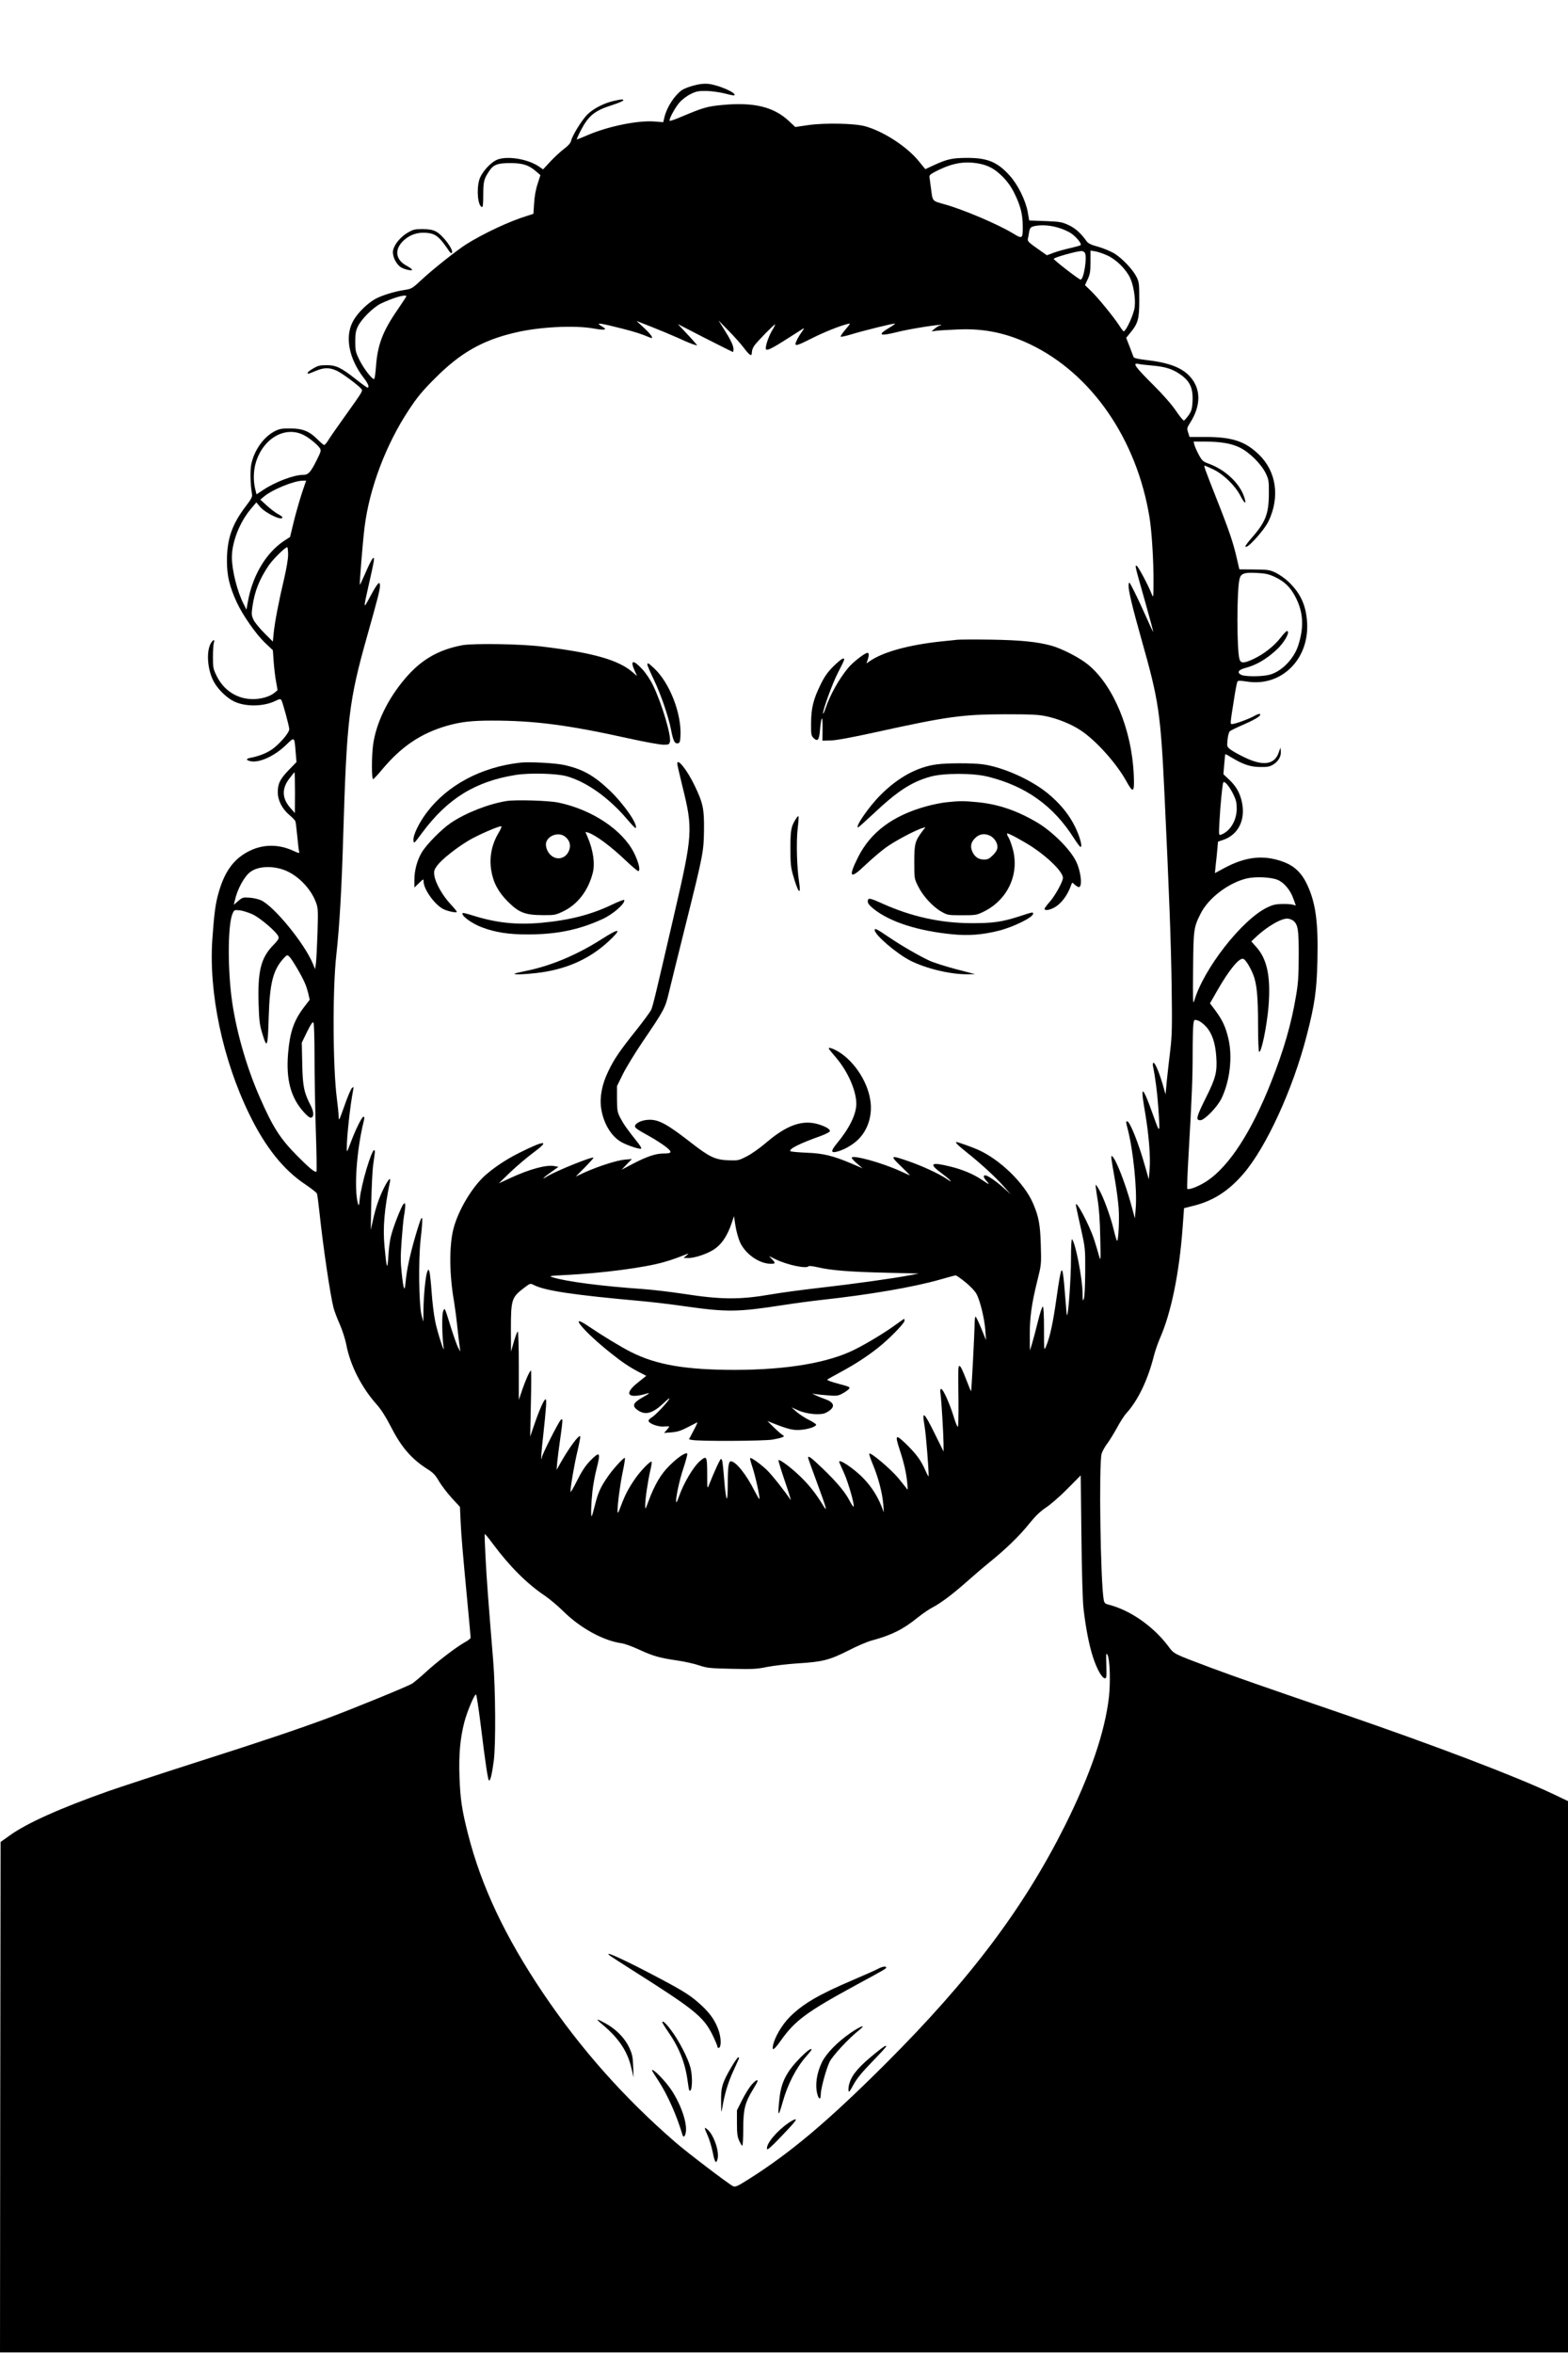<?xml version="1.0" encoding="UTF-8" standalone="yes"?>
<svg version="1.0" xmlns="http://www.w3.org/2000/svg" width="1024pt" height="1536pt" viewBox="0 0 1366 2048" preserveAspectRatio="xMidYMid meet">
  <g transform="translate(0,2048) scale(0.1,-0.1)" fill="#000000" stroke="none">
    <path d="M6042 19740 c-40 -10 -86 -29 -102 -40 -64 -46 -129 -146 -151 -233
l-11 -46 -77 6 c-144 11 -399 -41 -578 -117 -51 -22 -95 -40 -98 -40 -3 0 12
35 34 78 69 131 120 173 274 222 53 17 97 36 97 41 0 12 -14 11 -88 -6 -85
-20 -175 -67 -227 -119 -47 -48 -130 -182 -140 -228 -5 -19 -24 -41 -58 -67
-29 -21 -82 -70 -119 -109 l-67 -72 -36 25 c-96 65 -271 94 -360 61 -61 -24
-140 -111 -160 -178 -25 -87 -12 -224 23 -236 9 -3 12 26 12 107 0 116 6 138
52 207 37 56 73 69 188 69 107 -1 158 -18 222 -74 l36 -31 -25 -78 c-16 -48
-27 -111 -30 -168 l-6 -91 -56 -18 c-156 -48 -377 -152 -529 -247 -80 -51
-284 -212 -379 -300 -95 -88 -94 -88 -165 -99 -97 -15 -218 -55 -268 -89 -76
-50 -151 -131 -181 -195 -64 -132 -26 -316 97 -477 42 -53 55 -88 35 -88 -5 0
-48 31 -96 69 -133 105 -176 126 -260 126 -59 0 -77 -5 -117 -29 -27 -15 -48
-32 -48 -37 0 -13 4 -12 70 16 74 31 121 31 185 1 47 -22 185 -124 213 -158
14 -18 13 -19 -154 -253 -55 -77 -114 -161 -130 -187 -16 -27 -34 -48 -39 -48
-6 0 -33 22 -59 49 -69 70 -130 95 -236 95 -70 1 -94 -3 -133 -22 -98 -49
-182 -165 -208 -290 -11 -53 -8 -180 6 -257 5 -25 -3 -42 -55 -110 -119 -157
-163 -283 -163 -475 0 -129 22 -221 86 -361 51 -110 166 -275 244 -350 l70
-66 7 -99 c4 -55 13 -133 21 -174 l13 -75 -26 -22 c-40 -34 -119 -57 -192 -56
-134 1 -251 76 -312 201 -31 62 -33 74 -33 167 0 55 4 110 8 123 13 35 -10 27
-29 -10 -40 -78 -24 -240 33 -337 38 -66 116 -139 176 -166 99 -46 254 -43
355 6 36 18 46 19 53 8 12 -19 69 -230 69 -254 0 -27 -64 -106 -131 -161 -50
-41 -120 -71 -211 -89 -38 -7 -35 -21 7 -29 76 -15 208 46 306 141 77 74 73
77 85 -65 l7 -83 -67 -69 c-76 -79 -96 -118 -96 -193 0 -71 37 -145 101 -199
27 -22 51 -48 53 -57 3 -9 10 -68 16 -131 6 -63 13 -123 16 -132 5 -15 -2 -14
-48 7 -129 60 -264 60 -385 0 -133 -66 -214 -174 -267 -358 -29 -99 -40 -183
-56 -409 -33 -468 90 -1051 322 -1526 139 -286 298 -485 488 -611 52 -35 98
-71 101 -80 4 -10 14 -87 23 -172 31 -293 93 -710 121 -820 8 -31 33 -97 55
-146 22 -50 47 -128 56 -173 34 -183 133 -377 267 -527 36 -40 78 -106 118
-184 93 -183 180 -285 318 -374 55 -34 74 -54 106 -110 22 -37 72 -102 111
-145 l71 -77 6 -134 c7 -135 15 -231 62 -729 14 -146 25 -270 25 -277 0 -6
-24 -25 -54 -41 -76 -43 -240 -169 -338 -259 -45 -42 -99 -86 -118 -99 -36
-23 -510 -217 -733 -300 -256 -95 -563 -199 -1140 -383 -328 -105 -674 -219
-769 -252 -422 -149 -713 -279 -863 -387 l-80 -57 -3 -2223 -2 -2222 6830 0
6830 0 0 2401 0 2400 -124 59 c-326 155 -1030 423 -1836 700 -718 246 -944
325 -1145 400 -345 130 -323 118 -382 196 -130 170 -328 307 -509 354 -35 8
-43 15 -48 40 -29 147 -44 1191 -19 1276 7 23 29 62 48 87 19 25 57 87 85 137
27 51 64 109 83 129 101 112 185 286 238 494 11 45 36 116 54 158 99 225 169
570 198 969 l12 164 90 23 c168 43 302 130 430 280 199 233 430 739 548 1198
71 274 88 396 94 655 8 336 -15 506 -92 667 -44 93 -104 152 -189 187 -176 70
-338 56 -532 -49 l-80 -43 7 72 c5 39 11 100 14 136 l6 66 50 17 c127 46 190
172 159 323 -17 83 -50 141 -110 198 l-52 49 7 86 c4 47 8 87 10 89 1 1 28
-13 60 -33 97 -58 161 -79 245 -79 62 -1 82 3 113 22 45 28 69 72 65 115 l-3
32 -16 -45 c-36 -104 -136 -118 -295 -41 -49 23 -104 54 -123 68 -33 26 -33
27 -27 87 3 33 12 66 19 72 6 7 59 33 117 58 112 49 160 80 147 93 -5 4 -27
-3 -49 -16 -45 -26 -168 -71 -194 -71 -18 0 -19 -7 18 226 11 72 24 137 28
144 6 9 23 9 83 0 298 -48 544 193 524 515 -9 150 -58 255 -162 354 -30 29
-81 64 -112 79 -53 25 -69 27 -187 28 l-129 1 -23 99 c-30 132 -67 242 -179
524 -102 259 -109 280 -100 280 4 0 36 -14 72 -31 91 -43 191 -140 239 -231
38 -74 56 -79 33 -11 -39 119 -162 235 -303 288 -57 21 -63 26 -93 81 -17 32
-35 71 -38 87 l-7 27 93 0 c146 -1 235 -16 309 -52 84 -41 186 -142 226 -223
27 -57 29 -67 28 -180 -1 -177 -29 -247 -153 -388 -28 -32 -51 -63 -51 -68 0
-41 160 133 201 217 101 212 68 435 -85 582 -119 114 -232 152 -462 152 l-141
0 -12 38 c-12 36 -11 41 18 87 94 148 94 292 1 397 -70 81 -185 125 -384 148
-83 10 -109 17 -112 29 -3 9 -18 49 -34 90 l-29 74 34 42 c70 84 80 122 80
290 0 139 -2 154 -24 199 -33 65 -126 163 -195 205 -31 18 -93 44 -138 57 -64
17 -88 29 -103 50 -51 71 -99 113 -158 140 -56 26 -76 29 -201 34 l-140 5 -13
75 c-19 102 -86 238 -157 316 -106 118 -193 154 -368 154 -129 0 -175 -10
-285 -60 l-82 -38 -59 72 c-104 127 -309 259 -467 302 -93 25 -347 30 -491 10
l-116 -17 -52 49 c-133 126 -306 169 -582 143 -130 -12 -168 -23 -342 -96 -62
-27 -115 -46 -118 -42 -10 10 46 114 86 160 23 26 65 58 97 73 48 24 68 28
137 27 45 -1 116 -11 160 -22 44 -12 81 -19 84 -16 21 21 -141 91 -230 100
-36 3 -77 -1 -126 -15z m2489 -680 c81 -16 138 -47 206 -116 42 -43 74 -88
102 -146 53 -108 71 -182 71 -290 0 -104 -3 -106 -91 -52 -128 77 -424 203
-584 248 -116 33 -109 25 -123 129 -7 51 -14 101 -15 112 -2 16 15 28 76 58
132 64 234 80 358 57z m702 -562 c32 -10 76 -30 97 -44 46 -31 96 -92 84 -104
-5 -4 -45 -15 -89 -25 -44 -10 -108 -27 -143 -40 l-62 -23 -85 60 c-70 49 -84
63 -81 81 3 12 8 39 11 59 7 43 15 50 70 58 58 8 132 0 198 -22z m217 -213
c24 -29 -8 -235 -36 -235 -14 0 -234 170 -234 181 0 11 189 65 241 68 9 1 22
-6 29 -14z m198 -25 c77 -36 159 -117 196 -192 31 -65 50 -182 41 -257 -7 -62
-75 -211 -96 -211 -4 0 -22 24 -40 53 -48 73 -177 232 -242 296 l-55 53 24 52
c20 43 24 67 24 150 l0 99 43 -7 c23 -4 70 -20 105 -36z m-6108 -355 c0 -3
-34 -55 -75 -115 -131 -189 -177 -309 -190 -503 -4 -53 -11 -100 -15 -102 -15
-9 -90 88 -128 164 -34 69 -37 82 -37 160 0 71 4 95 24 136 31 63 131 162 196
195 105 51 225 86 225 65z m2372 -365 c62 -29 124 -54 138 -57 l25 -6 -25 29
c-13 16 -52 58 -85 93 l-60 64 237 -122 c130 -66 240 -121 243 -121 3 0 5 11
5 25 0 30 -25 83 -87 180 l-44 70 88 -90 c49 -49 109 -117 133 -149 53 -70 70
-79 70 -38 0 16 10 42 22 58 28 39 171 184 180 184 3 0 -8 -25 -27 -55 -33
-56 -63 -150 -51 -163 12 -11 59 13 187 95 68 43 130 83 138 88 8 5 3 -7 -11
-26 -29 -39 -58 -93 -58 -109 0 -19 25 -10 141 48 106 54 244 109 313 126 28
7 27 6 -19 -49 -26 -30 -45 -58 -41 -62 3 -3 44 6 91 20 107 33 376 99 382 94
2 -2 -22 -20 -53 -38 -105 -63 -81 -74 74 -35 102 26 372 69 381 61 2 -3 -2
-5 -10 -5 -8 0 -27 -12 -44 -25 l-30 -26 45 6 c25 3 108 8 186 11 227 10 420
-30 630 -130 534 -256 927 -825 1038 -1506 20 -120 36 -383 35 -565 -1 -139
-1 -140 -17 -100 -32 80 -117 239 -130 243 -16 5 -18 11 74 -313 40 -142 72
-260 70 -262 -1 -2 -29 57 -61 130 -32 72 -79 173 -104 222 -45 89 -46 90 -49
53 -3 -40 30 -180 114 -478 149 -526 165 -632 199 -1350 39 -821 57 -1288 62
-1665 5 -354 3 -430 -12 -555 -10 -80 -23 -199 -30 -265 l-11 -120 -13 45
c-35 129 -76 230 -92 230 -6 0 -8 -12 -5 -27 21 -103 37 -228 46 -353 17 -242
16 -244 -39 -90 -26 74 -58 158 -71 185 -34 73 -36 36 -6 -138 34 -198 50
-395 41 -503 l-7 -89 -33 115 c-54 195 -132 390 -155 390 -13 0 -13 -2 5 -70
47 -182 82 -524 69 -685 l-7 -90 -33 121 c-51 187 -135 401 -165 420 -13 8
-13 4 24 -206 14 -80 28 -189 32 -243 8 -99 -2 -287 -13 -287 -4 0 -17 44 -30
98 -26 110 -89 283 -128 349 -14 25 -27 43 -29 41 -2 -2 5 -58 16 -123 14 -85
21 -183 24 -335 5 -206 4 -213 -11 -160 -8 30 -26 90 -40 134 -44 139 -180
390 -159 294 2 -13 21 -99 42 -193 37 -167 38 -173 37 -375 -1 -118 -5 -218
-12 -235 -9 -26 -10 -19 -11 50 -2 130 -62 438 -92 469 -5 6 -9 -63 -9 -177 0
-158 -22 -473 -34 -485 -2 -2 -7 36 -10 85 -4 48 -11 135 -16 192 -17 176 -25
159 -66 -127 -31 -220 -57 -340 -92 -423 -17 -39 -17 -36 -17 152 0 124 -4
194 -10 196 -6 2 -25 -55 -43 -129 -18 -73 -41 -160 -51 -193 l-19 -60 -1 130
c-1 153 16 277 65 474 36 145 36 145 31 315 -5 177 -18 247 -67 361 -75 176
-289 384 -482 469 -47 21 -173 66 -185 66 -16 0 11 -28 84 -86 124 -98 258
-221 328 -301 l60 -68 -60 54 c-65 59 -141 111 -162 111 -21 0 -15 -22 15 -53
29 -33 20 -29 -46 15 -69 47 -162 87 -267 113 -174 44 -198 29 -86 -54 81 -60
117 -99 48 -52 -66 45 -211 112 -335 155 -156 54 -162 50 -64 -44 46 -44 81
-80 79 -80 -2 0 -39 16 -82 36 -161 74 -425 147 -425 116 0 -5 21 -28 48 -51
l47 -40 -93 40 c-165 70 -251 91 -397 96 -71 3 -134 9 -139 13 -19 18 81 68
267 134 42 16 77 34 77 41 0 19 -39 41 -105 61 -137 39 -272 -9 -450 -161 -56
-48 -131 -101 -172 -121 -68 -35 -75 -36 -160 -33 -112 5 -163 29 -316 148
-210 164 -284 205 -367 205 -58 0 -116 -23 -127 -50 -7 -18 7 -29 125 -94 50
-28 115 -70 143 -92 58 -46 54 -58 -22 -58 -66 0 -141 -25 -259 -86 l-105 -55
45 47 45 46 -60 -5 c-69 -5 -238 -60 -353 -112 l-77 -36 78 78 c42 43 77 82
77 86 0 17 -326 -114 -407 -164 -58 -36 -25 -4 53 50 l49 35 -32 6 c-69 15
-216 -24 -391 -105 l-97 -45 99 96 c55 52 146 130 203 172 151 111 99 110
-127 -4 -110 -55 -212 -123 -292 -193 -116 -103 -237 -307 -278 -467 -38 -149
-36 -400 6 -637 7 -44 21 -146 29 -226 9 -80 18 -159 21 -176 l5 -30 -20 35
c-10 19 -38 96 -61 170 -59 189 -55 181 -70 145 -12 -29 -9 -228 5 -315 11
-69 -56 137 -74 230 -11 52 -25 166 -31 254 -6 87 -15 168 -20 180 -8 20 -8
20 -19 -6 -14 -37 -31 -208 -32 -332 l-1 -101 -15 55 c-24 87 -29 478 -9 659
27 242 19 250 -43 40 -50 -172 -78 -302 -87 -403 -9 -99 -18 -80 -35 76 -10
91 -10 148 0 284 7 93 16 189 21 214 5 25 9 61 10 80 0 30 -2 32 -15 20 -19
-20 -92 -205 -110 -283 -9 -34 -19 -111 -22 -172 -8 -128 -15 -111 -33 83 -16
162 -2 327 46 561 11 52 -11 31 -51 -48 -42 -84 -72 -171 -96 -281 l-19 -85 4
235 c3 129 10 271 15 315 6 44 13 95 15 113 3 17 1 32 -4 32 -24 0 -112 -294
-126 -425 -6 -61 -8 -66 -16 -40 -35 127 -12 464 51 718 7 28 6 37 -3 37 -14
0 -71 -116 -115 -235 -29 -76 -30 -78 -30 -40 -1 92 29 372 55 505 6 33 5 34
-11 19 -9 -9 -39 -79 -65 -155 -45 -127 -49 -135 -50 -94 0 25 -7 95 -15 155
-36 273 -39 958 -5 1255 27 245 46 560 60 1040 31 1016 49 1171 209 1738 91
323 111 400 111 435 0 49 -21 26 -83 -89 -64 -119 -64 -120 -14 101 19 83 38
170 42 195 12 72 -15 37 -70 -91 -26 -60 -49 -108 -50 -107 -5 5 25 373 41
503 42 338 187 722 388 1024 71 108 118 164 226 272 220 221 414 332 700 398
211 50 517 65 683 35 87 -16 119 -12 84 10 -51 31 -54 37 -12 30 22 -3 99 -21
172 -40 115 -29 170 -47 246 -79 37 -16 15 21 -50 82 l-68 63 127 -50 c69 -27
177 -72 240 -100z m4133 -239 c107 -10 165 -28 231 -72 91 -62 119 -121 113
-242 -4 -64 -9 -82 -34 -118 -17 -23 -35 -44 -41 -46 -5 -2 -37 36 -69 84 -37
55 -111 139 -196 224 -162 161 -187 197 -131 185 15 -4 72 -10 127 -15z
m-7400 -604 c47 -23 120 -83 141 -114 13 -21 11 -29 -27 -105 -53 -106 -73
-128 -117 -128 -83 0 -246 -62 -353 -134 l-54 -36 -12 47 c-18 75 -15 164 7
234 64 208 255 317 415 236z m-16 -509 c-20 -62 -52 -173 -70 -246 l-32 -133
-54 -35 c-157 -105 -274 -303 -314 -531 l-12 -67 -25 50 c-56 110 -102 295
-102 408 1 131 66 299 161 414 l52 62 34 -40 c48 -55 193 -124 193 -90 0 5
-17 18 -39 29 -21 11 -64 44 -96 73 l-57 52 33 28 c71 59 257 136 335 137 l31
1 -38 -112z m-119 -532 c0 -38 -14 -121 -34 -207 -45 -188 -84 -390 -92 -479
l-7 -72 -74 74 c-40 40 -83 92 -94 115 -18 38 -19 49 -10 115 19 134 61 239
142 359 36 53 143 159 161 159 4 0 8 -29 8 -64z m8594 -194 c86 -40 136 -89
180 -172 71 -134 78 -266 25 -428 -39 -118 -147 -227 -251 -253 -67 -17 -215
-17 -246 0 -39 21 -23 44 43 61 91 25 176 74 264 155 70 63 126 165 92 165 -5
0 -31 -27 -57 -61 -56 -71 -144 -140 -231 -181 -86 -41 -114 -41 -125 -3 -24
83 -24 606 1 700 11 46 42 57 149 51 75 -4 104 -10 156 -34z m-8534 -1879 l-1
-178 -40 45 c-73 84 -76 168 -7 257 22 29 42 53 44 53 2 0 4 -80 4 -177z
m8173 -12 c26 -53 31 -75 31 -130 -1 -103 -59 -197 -138 -225 -18 -6 -19 -2
-12 121 7 131 24 307 32 332 8 23 51 -26 87 -98z m-8267 -662 c117 -44 229
-158 275 -278 20 -53 21 -67 15 -271 -4 -118 -10 -237 -14 -265 l-7 -50 -18
45 c-72 176 -334 498 -452 555 -22 10 -67 21 -101 23 -57 4 -63 2 -99 -29
l-38 -33 8 34 c21 100 83 214 137 253 66 49 188 55 294 16z m8652 -85 c56 -22
112 -87 139 -163 l22 -61 -27 7 c-15 5 -58 7 -96 6 -54 -1 -82 -8 -130 -32
-219 -108 -552 -535 -632 -811 -11 -39 -13 -1 -10 275 3 348 5 364 66 485 69
137 245 269 404 306 76 17 207 11 264 -12z m-8926 -302 c70 -34 212 -156 224
-194 5 -16 -5 -32 -44 -72 -110 -112 -138 -227 -129 -516 4 -136 9 -180 30
-248 44 -148 50 -132 58 141 9 292 38 406 130 507 29 31 31 32 50 14 21 -19
109 -167 135 -230 10 -21 23 -63 30 -92 l12 -53 -50 -65 c-87 -115 -122 -213
-138 -399 -20 -230 23 -390 138 -516 34 -37 53 -51 65 -46 23 9 21 49 -4 100
-61 118 -72 171 -76 367 l-4 185 46 95 c35 70 49 90 56 80 5 -8 9 -141 9 -295
0 -154 5 -441 11 -638 7 -196 9 -360 6 -364 -12 -11 -61 29 -167 136 -147 148
-211 246 -325 506 -122 275 -217 615 -250 891 -33 281 -28 619 10 711 15 35
16 35 63 31 26 -3 77 -19 114 -36z m9069 -58 c37 -34 44 -81 43 -304 0 -173
-5 -240 -23 -345 -41 -246 -107 -474 -218 -755 -170 -430 -364 -729 -556 -858
-69 -46 -160 -82 -174 -69 -3 4 2 134 11 289 29 504 36 669 36 884 0 116 3
232 6 257 6 45 7 45 38 36 17 -4 50 -29 73 -54 52 -57 81 -142 89 -264 9 -130
-5 -185 -91 -356 -83 -167 -90 -195 -48 -195 37 0 149 116 185 191 73 152 97
363 59 521 -24 101 -50 158 -114 245 l-46 61 63 110 c105 184 193 290 228 277
20 -8 57 -68 85 -135 32 -81 43 -188 43 -452 0 -119 4 -219 9 -222 19 -12 67
218 82 394 21 259 -12 417 -110 522 l-40 45 37 35 c101 97 235 173 286 163 16
-3 38 -12 47 -21z m-4825 -2795 c47 -104 168 -189 269 -189 42 0 43 6 10 40
l-26 27 60 -29 c102 -49 270 -84 285 -59 3 4 40 0 83 -10 110 -26 278 -40 598
-47 l280 -7 -90 -17 c-137 -26 -480 -74 -779 -108 -148 -17 -335 -42 -415 -56
-277 -48 -437 -47 -771 5 -107 16 -265 35 -350 41 -360 25 -666 65 -785 102
-37 11 -29 13 110 20 321 16 691 64 860 113 73 21 105 33 200 70 16 7 15 4 -5
-13 l-25 -21 43 -1 c50 0 148 31 209 67 75 44 129 122 169 243 l18 55 13 -84
c7 -46 25 -110 39 -142z m1964 -349 c45 -37 84 -78 97 -103 32 -59 70 -217 77
-317 l6 -85 -42 103 c-23 56 -45 102 -50 102 -4 0 -8 -39 -8 -87 -1 -66 -25
-532 -30 -563 -1 -3 -16 33 -34 80 -43 110 -57 140 -68 140 -11 0 -12 -28 -8
-297 1 -130 -1 -233 -6 -233 -5 0 -22 42 -37 93 -35 113 -91 237 -108 237 -8
0 -10 -13 -5 -47 8 -58 25 -343 26 -433 l0 -65 -69 140 c-104 211 -121 225
-96 79 12 -71 36 -368 35 -434 0 -8 -13 15 -29 52 -37 86 -81 145 -172 233
-88 84 -94 77 -50 -58 37 -112 57 -201 65 -287 6 -64 6 -65 -11 -40 -10 13
-39 49 -64 80 -68 82 -243 230 -256 217 -3 -4 12 -50 35 -104 46 -113 78 -238
87 -338 l5 -70 -21 54 c-34 85 -84 165 -147 232 -84 92 -240 196 -219 147 3
-7 22 -50 42 -95 36 -81 89 -267 82 -287 -2 -6 -16 14 -32 44 -40 79 -107 160
-234 283 -104 100 -131 120 -131 98 0 -5 33 -98 74 -207 91 -248 100 -280 51
-199 -53 87 -110 161 -180 230 -81 81 -199 171 -203 153 -1 -7 25 -92 58 -188
33 -96 54 -166 47 -156 -45 70 -163 219 -208 262 -58 54 -136 110 -144 102 -3
-2 6 -37 19 -76 26 -75 69 -272 62 -280 -3 -2 -21 29 -42 69 -72 144 -164 259
-207 259 -20 0 -27 -51 -27 -204 0 -81 -4 -126 -9 -120 -5 5 -15 74 -21 154
-14 167 -17 190 -29 190 -8 0 -59 -111 -104 -225 -16 -39 -16 -38 -16 98 -1
153 -4 158 -61 111 -58 -49 -144 -193 -185 -311 -10 -29 -20 -51 -23 -49 -11
12 25 188 61 293 22 67 38 126 34 130 -14 13 -80 -31 -152 -102 -77 -75 -132
-168 -186 -314 -27 -73 -28 -74 -28 -36 -1 51 24 220 45 308 9 37 14 70 11 73
-10 11 -95 -77 -145 -149 -59 -87 -86 -138 -123 -237 -24 -63 -28 -70 -29 -42
0 60 21 222 45 340 14 64 22 118 19 121 -8 9 -107 -100 -152 -167 -60 -87 -82
-136 -108 -240 -13 -53 -26 -98 -29 -100 -9 -9 -5 116 6 215 6 53 21 139 35
192 39 154 32 163 -56 74 -40 -42 -72 -90 -113 -172 -31 -63 -57 -106 -57 -97
0 46 34 243 61 355 16 68 27 126 24 129 -13 13 -93 -94 -170 -229 l-36 -64 6
70 c4 39 13 111 20 160 7 50 17 119 21 155 6 59 5 63 -10 51 -19 -16 -166
-307 -166 -329 0 -8 -2 -13 -5 -11 -2 3 4 84 15 180 29 269 34 339 23 339 -13
0 -53 -89 -98 -220 l-36 -105 6 288 c4 158 4 287 1 287 -10 0 -46 -79 -76
-167 l-30 -88 0 298 c0 163 -4 297 -9 297 -4 0 -20 -39 -34 -87 l-25 -88 -1
185 c0 268 5 286 112 368 55 42 57 43 86 28 96 -50 338 -87 941 -141 96 -9
268 -29 382 -46 362 -51 454 -50 848 11 102 16 253 36 335 45 421 46 802 111
1040 179 66 19 125 35 130 35 6 1 44 -26 85 -59z m1029 -2840 c19 -167 48
-318 82 -423 34 -106 80 -187 105 -187 14 0 15 15 12 115 -3 104 -2 112 11 87
20 -37 26 -234 12 -363 -35 -307 -162 -677 -382 -1119 -361 -721 -826 -1339
-1563 -2075 -502 -501 -829 -777 -1199 -1010 -92 -58 -111 -66 -130 -58 -38
18 -397 291 -502 382 -447 387 -827 815 -1154 1300 -330 490 -538 930 -654
1386 -53 209 -67 302 -74 495 -7 200 6 337 42 478 25 94 87 242 102 242 4 0
23 -121 41 -268 42 -342 63 -482 73 -482 12 0 26 61 41 175 18 144 15 623 -6
875 -45 549 -56 700 -66 889 -6 112 -9 205 -7 208 2 2 34 -36 70 -85 145 -195
297 -348 454 -453 42 -29 113 -88 157 -132 150 -149 352 -260 513 -282 27 -4
95 -29 153 -56 121 -56 176 -71 332 -94 62 -9 147 -28 188 -42 68 -23 94 -26
282 -30 183 -4 220 -3 310 16 57 11 176 25 264 31 217 13 278 28 443 111 75
39 168 79 208 89 172 47 270 96 395 197 43 34 100 74 126 87 74 38 177 115
297 221 61 54 153 133 206 176 142 115 260 229 344 334 54 67 95 107 147 142
40 26 125 100 188 164 l115 116 6 -526 c3 -296 11 -572 18 -631z"/>
    <path d="M8340 14914 c-19 -2 -80 -9 -135 -14 -293 -31 -517 -93 -635 -177
-23 -17 -24 -17 -16 2 17 46 19 75 3 75 -22 0 -129 -83 -169 -132 -81 -99
-156 -233 -197 -353 -11 -33 -20 -52 -21 -42 0 35 82 261 128 350 64 125 64
127 46 127 -9 0 -46 -30 -83 -67 -52 -52 -79 -90 -114 -163 -62 -126 -80 -201
-81 -332 -1 -97 1 -109 21 -129 35 -35 49 -20 56 63 12 131 24 144 23 23 l-1
-110 70 2 c45 0 185 26 390 71 626 138 758 156 1130 157 232 0 294 -3 362 -18
101 -21 220 -70 299 -123 132 -87 311 -287 396 -441 61 -111 72 -102 65 55
-17 390 -175 774 -395 957 -74 62 -232 143 -328 169 -124 33 -268 47 -524 51
-140 2 -271 1 -290 -1z"/>
    <path d="M4025 14866 c-208 -40 -355 -126 -491 -284 -156 -182 -258 -393 -284
-585 -13 -99 -13 -297 0 -297 5 0 40 37 78 83 168 201 337 315 563 381 122 35
217 46 397 46 369 0 662 -38 1193 -156 136 -30 270 -54 298 -54 46 0 51 2 57
25 13 53 -69 331 -147 492 -24 50 -61 105 -95 142 -80 86 -107 78 -64 -17 l20
-44 -35 30 c-124 110 -347 173 -795 227 -185 23 -602 29 -695 11z"/>
    <path d="M5640 14696 c0 -7 25 -65 55 -127 62 -130 126 -316 150 -434 19 -100
32 -127 59 -123 18 3 21 11 24 63 11 196 -95 467 -232 593 -50 46 -56 49 -56
28z"/>
    <path d="M4535 13844 c-339 -37 -636 -194 -817 -434 -68 -90 -120 -198 -116
-241 3 -34 3 -34 77 66 221 297 463 446 815 502 123 19 351 13 441 -11 175
-49 370 -188 530 -377 37 -44 70 -78 72 -75 26 25 -100 208 -225 327 -140 134
-243 190 -406 224 -79 16 -295 27 -371 19z"/>
    <path d="M5900 13835 c0 -7 20 -96 45 -197 93 -374 90 -418 -71 -1113 -163
-704 -185 -795 -200 -831 -8 -19 -68 -100 -133 -182 -143 -179 -190 -248 -242
-356 -55 -113 -76 -225 -62 -321 19 -132 89 -248 179 -297 58 -31 161 -64 170
-55 4 4 -12 30 -35 59 -86 107 -119 155 -147 208 -26 51 -28 64 -29 166 l0
111 52 106 c29 58 104 180 165 271 194 285 203 303 233 429 15 62 82 335 150
607 151 604 156 630 158 822 2 180 -9 231 -82 383 -64 133 -151 243 -151 190z"/>
    <path d="M8162 13829 c-171 -22 -339 -114 -492 -268 -102 -102 -225 -281 -194
-281 3 0 62 53 131 117 212 200 334 279 499 325 116 32 370 32 499 0 331 -82
571 -253 750 -535 27 -42 53 -77 58 -77 19 0 -4 86 -47 175 -54 110 -135 208
-244 296 -148 119 -393 227 -566 249 -85 11 -306 11 -394 -1z"/>
    <path d="M4415 13510 c-157 -25 -355 -102 -486 -190 -82 -55 -215 -190 -256
-260 -40 -69 -63 -155 -63 -239 l0 -65 40 39 c39 38 40 38 40 15 0 -68 96
-202 171 -241 40 -20 119 -36 119 -24 0 4 -26 36 -59 71 -68 74 -129 183 -137
246 -5 37 -2 49 25 86 38 51 161 150 269 215 75 46 260 127 288 127 7 0 -2
-23 -22 -57 -60 -100 -82 -210 -65 -324 17 -107 61 -191 145 -275 96 -96 150
-117 301 -118 104 -1 114 1 178 31 128 61 221 180 261 337 21 81 4 198 -45
312 l-19 45 23 -6 c64 -20 200 -120 332 -247 51 -48 98 -88 105 -88 22 0 5 74
-36 157 -99 200 -366 378 -659 439 -86 18 -368 26 -450 14z m507 -310 c39 -30
52 -71 38 -114 -24 -74 -102 -99 -159 -50 -35 29 -54 85 -41 119 23 60 112 85
162 45z"/>
    <path d="M8247 13499 c-43 -4 -120 -20 -172 -34 -294 -80 -490 -225 -600 -445
-88 -176 -70 -196 61 -70 54 51 134 120 178 152 72 54 263 156 325 173 l24 7
-26 -33 c-66 -88 -72 -112 -72 -269 0 -144 0 -146 33 -212 41 -84 126 -177
200 -220 56 -32 59 -33 182 -33 121 0 128 1 191 32 213 105 316 337 248 559
-11 38 -27 80 -36 92 -8 13 -12 26 -9 29 7 7 143 -67 226 -122 143 -96 260
-215 260 -265 0 -32 -70 -158 -115 -208 -25 -28 -45 -55 -45 -61 0 -17 37 -13
79 8 65 34 121 107 155 205 6 18 7 18 29 -3 13 -11 29 -21 35 -21 34 0 20 135
-24 225 -53 108 -215 268 -351 345 -175 101 -333 153 -512 170 -118 11 -151
11 -264 -1z m383 -294 c16 -9 36 -29 45 -45 25 -48 19 -78 -24 -121 -32 -32
-46 -39 -78 -39 -45 0 -77 20 -98 60 -25 49 -19 88 19 126 39 39 86 45 136 19z"/>
    <path d="M6936 13358 c-44 -68 -50 -99 -50 -258 0 -130 3 -167 22 -233 45
-159 73 -190 53 -58 -19 121 -25 348 -12 459 7 57 10 106 7 109 -2 3 -11 -6
-20 -19z"/>
    <path d="M5335 12609 c-184 -89 -372 -137 -620 -160 -217 -19 -391 -1 -600 65
-43 14 -81 23 -84 20 -19 -19 78 -91 167 -124 115 -44 236 -63 402 -62 248 0
444 40 645 132 94 42 205 139 193 168 -1 5 -48 -13 -103 -39z"/>
    <path d="M7560 12635 c0 -18 15 -36 55 -68 143 -112 384 -189 683 -218 140
-14 264 -4 405 32 127 32 297 116 297 147 0 16 1 17 -121 -23 -150 -48 -229
-60 -419 -59 -267 1 -519 57 -769 169 -115 52 -131 55 -131 20z"/>
    <path d="M7620 12386 c0 -42 193 -207 312 -267 137 -69 350 -120 498 -118 l65
1 -165 43 c-91 24 -195 57 -232 74 -85 39 -240 128 -348 201 -114 77 -130 85
-130 66z"/>
    <path d="M5245 12309 c-214 -137 -443 -234 -659 -278 -54 -11 -101 -22 -104
-25 -9 -9 81 -7 185 5 256 28 464 119 633 275 123 114 101 123 -55 23z"/>
    <path d="M7220 11354 c0 -3 30 -40 66 -82 101 -119 174 -286 174 -399 0 -91
-61 -215 -170 -346 -50 -61 -53 -82 -8 -73 58 12 137 54 188 102 91 85 134
219 111 354 -28 173 -157 357 -302 431 -39 19 -59 24 -59 13z"/>
    <path d="M7797 8945 c-85 -62 -241 -157 -347 -210 -231 -117 -590 -178 -1045
-179 -430 0 -685 43 -907 155 -89 45 -249 142 -373 226 -185 126 -37 -51 200
-238 94 -75 156 -117 238 -160 l67 -35 -59 -47 c-101 -78 -118 -127 -43 -127
21 0 60 6 86 14 58 18 54 12 -27 -34 -75 -44 -82 -71 -28 -107 64 -44 129 -25
223 64 33 32 56 49 50 38 -17 -33 -127 -149 -156 -164 -14 -8 -26 -21 -26 -28
0 -24 87 -56 136 -50 24 2 44 2 44 -1 0 -3 -10 -17 -22 -30 l-23 -25 65 5 c50
4 83 14 140 44 41 21 79 41 84 43 5 2 -9 -30 -32 -72 l-40 -76 26 -5 c61 -13
627 -10 703 3 83 15 115 28 89 38 -8 4 -42 33 -75 65 l-60 59 55 -22 c127 -50
173 -61 237 -55 65 5 133 28 133 45 0 5 -28 24 -62 41 -35 17 -83 49 -108 70
l-45 40 60 -27 c75 -33 195 -44 241 -20 82 43 81 86 -4 117 -31 11 -70 27 -87
35 l-30 15 30 -5 c17 -3 66 -8 110 -11 69 -6 87 -4 120 14 22 11 48 29 58 39
17 19 15 20 -88 48 -59 15 -102 31 -98 36 4 4 55 33 113 64 134 73 225 132
325 210 96 75 235 216 235 239 0 9 -2 16 -4 16 -2 0 -37 -25 -79 -55z"/>
    <path d="M5315 3454 c11 -8 99 -65 195 -126 536 -339 616 -403 694 -557 25
-51 46 -100 46 -108 0 -8 6 -13 13 -11 21 7 20 86 -2 150 -28 83 -71 146 -147
217 -87 82 -149 122 -354 231 -316 168 -520 261 -445 204z"/>
    <path d="M7650 3341 c-19 -11 -116 -53 -215 -96 -304 -129 -443 -211 -557
-326 -67 -68 -130 -176 -144 -247 -10 -52 10 -38 70 46 122 172 225 248 646
477 269 146 270 147 270 157 0 14 -34 8 -70 -11z"/>
    <path d="M5245 2858 c145 -121 221 -234 255 -380 l20 -83 -4 96 c-3 83 -8 106
-34 163 -38 82 -113 159 -203 209 -86 48 -96 47 -34 -5z"/>
    <path d="M5770 2874 c0 -4 22 -40 49 -79 98 -141 150 -273 171 -429 6 -44 12
-82 15 -84 25 -25 32 114 10 198 -21 82 -101 237 -169 326 -46 62 -76 88 -76
68z"/>
    <path d="M7412 2784 c-115 -79 -213 -179 -251 -256 -47 -96 -62 -202 -40 -280
12 -47 29 -49 29 -4 0 51 47 224 77 286 26 54 169 207 258 277 68 54 15 37
-73 -23z"/>
    <path d="M7630 2609 c-145 -117 -207 -188 -230 -265 -7 -22 -10 -51 -8 -64 2
-19 10 -10 43 51 29 54 73 107 163 200 67 69 122 129 122 133 0 14 -18 3 -90
-55z"/>
    <path d="M6973 2568 c-122 -125 -168 -214 -183 -361 -17 -160 -10 -165 30 -22
42 149 115 292 201 390 27 31 49 58 49 61 0 18 -36 -7 -97 -68z"/>
    <path d="M6374 2489 c-82 -141 -94 -178 -92 -304 1 -103 1 -107 10 -55 21 122
50 219 94 315 25 55 48 106 51 113 3 6 1 12 -5 12 -6 0 -31 -36 -58 -81z"/>
    <path d="M5680 2455 c0 -2 26 -44 57 -91 80 -123 161 -307 209 -471 7 -24 22
-13 28 21 15 77 -37 234 -119 362 -53 83 -175 208 -175 179z"/>
    <path d="M6545 2328 c-20 -24 -56 -83 -81 -132 l-44 -88 0 -112 c0 -88 4 -120
20 -153 10 -24 23 -43 27 -43 4 0 8 66 8 148 0 169 15 228 85 342 22 36 40 68
40 73 0 17 -21 4 -55 -35z"/>
    <path d="M6870 1999 c-103 -71 -197 -183 -188 -227 2 -12 32 13 104 88 128
133 160 170 142 170 -7 0 -33 -14 -58 -31z"/>
    <path d="M6140 1953 c0 -6 12 -36 26 -67 14 -31 33 -95 43 -142 17 -90 30
-107 42 -60 17 61 -29 201 -82 252 -16 15 -29 23 -29 17z"/>
    <path d="M3550 18458 c-64 -39 -116 -103 -126 -155 -8 -44 23 -113 65 -143 29
-20 101 -37 101 -24 0 5 -21 20 -46 34 -103 54 -111 148 -21 227 52 45 115 66
186 61 86 -6 117 -31 206 -163 7 -11 17 -17 21 -13 22 22 -80 159 -140 188
-31 15 -62 20 -117 20 -67 0 -81 -4 -129 -32z"/>
  </g>
</svg>